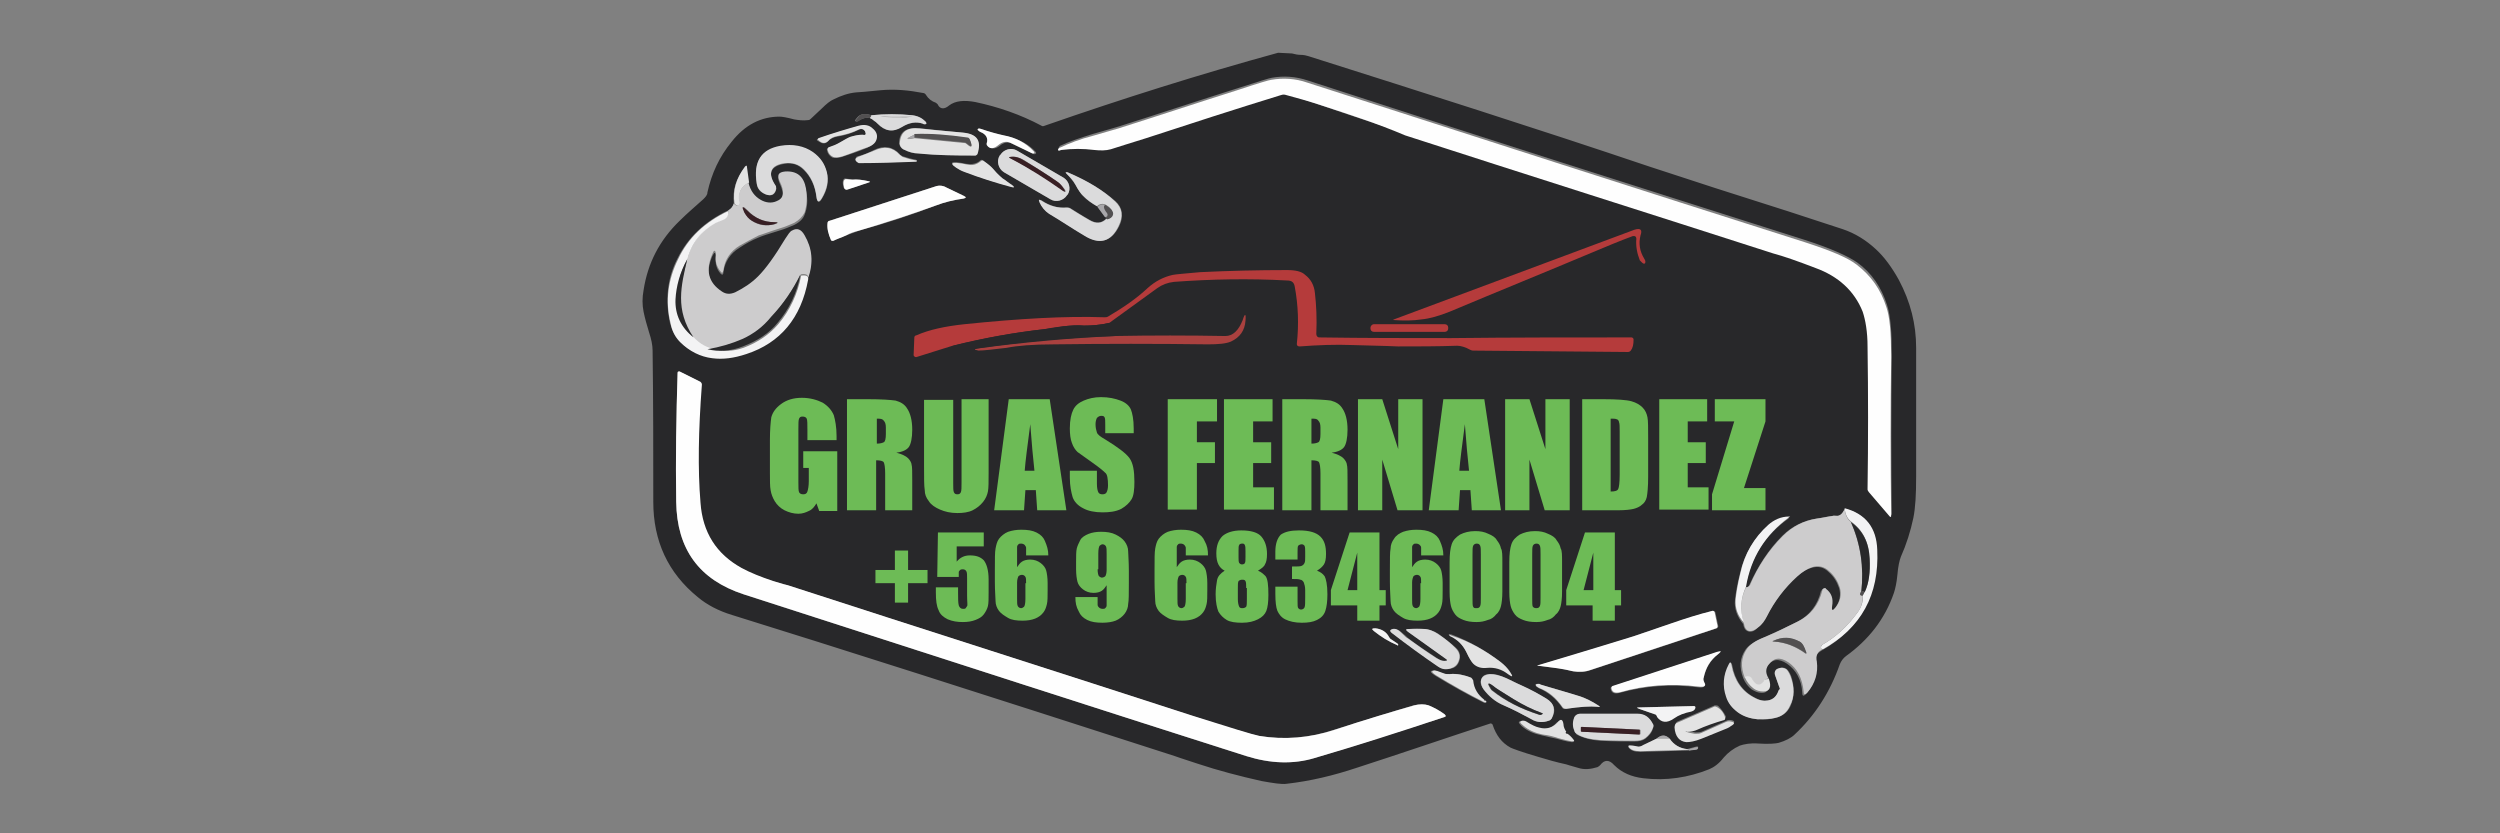 <svg xmlns="http://www.w3.org/2000/svg" xmlns:xlink="http://www.w3.org/1999/xlink" id="Capa_1" x="0px" y="0px" viewBox="0 0 360.1 120" style="enable-background:new 0 0 360.1 120;" xml:space="preserve"><rect x="0" y="0" width="360.1" height="120" fill="#808080" stroke="none"/><style type="text/css">	.st0{fill:#28282A;}	.st1{fill:#FEFEFE;}	.st2{fill:#525051;}	.st3{fill:#DBDBDC;}	.st4{fill:#CDCCCD;}	.st5{fill:#E3E3E3;}	.st6{fill:#A8A7AA;}	.st7{fill:#381F24;}	.st8{fill:#F3F3F4;}	.st9{fill:#B53B3B;}	.st10{fill:#AA413F;}	.st11{fill:#6DBB56;}</style><path class="st0" d="M184.1,7.6l2,0.1c0.4,0.1,0.8,0.2,1.2,0.2c0.5,0,0.9,0.1,1.2,0.2c16.4,5.2,32.8,10.4,49.1,15.9 c3,1,6.2,2,9.5,3.1c7.9,2.5,14.1,4.5,18.3,5.9c1.8,0.6,3.4,1.6,4.8,2.9c1.2,1.1,2.3,2.6,3.3,4.4c1.7,3.2,2.5,6.4,2.5,9.8 c0,6.2,0,12.4,0,18.6c0,2.5-0.1,4.4-0.4,5.9c-0.4,1.9-1,3.8-1.8,5.6c-0.2,0.5-0.4,1.4-0.5,2.6c-0.1,1.1-0.3,2-0.5,2.6 c-1.3,3.8-3.7,6.8-6.9,9.1c-0.4,0.3-0.7,0.7-0.9,1.2c-1.4,4-3.6,7.4-6.5,10.1c-0.5,0.5-1.3,0.9-2.3,1.2c-0.4,0.1-1.4,0.2-2.9,0.1 c-1.2-0.1-2.1,0.1-2.7,0.3c-0.9,0.4-1.7,1-2.3,1.7c-0.7,0.9-1.4,1.4-2.1,1.7c-3,1.2-6.2,1.7-9.5,1.3c-1.7-0.2-3.1-0.8-4.2-1.9 c-0.7-0.8-1.4-0.8-2,0c-0.1,0.1-0.2,0.2-0.4,0.3c-1,0.3-1.9,0.4-2.8,0.1c-1.1-0.3-1.7-0.5-1.7-0.5c-1.4-0.3-2.8-0.7-4.1-1.1 c-2.4-0.7-3.7-1.2-3.9-1.3c-1.3-0.7-2.1-1.8-2.6-3.3c0-0.1-0.2-0.2-0.3-0.2c0,0,0,0,0,0c-6.4,2.1-12.8,4.3-19.3,6.4 c-3.3,1.1-6.6,1.9-10.1,2.3c-0.7,0.1-1.9-0.1-3.6-0.4c-3.1-0.7-6.2-1.5-9.2-2.5c-2.2-0.7-3.3-1.1-3.3-1.1 c-27.9-9-49.2-15.8-63.7-20.3c-2-0.6-3.7-1.5-5-2.6c-4.3-3.5-6.4-8.1-6.4-13.7c0-7.3,0-14.5-0.1-21.8c0-0.8-0.2-1.7-0.5-2.6 c-0.3-1-0.6-2-0.8-3c-0.2-1-0.2-2,0-3.1c0.6-3.9,2.3-7.2,5.2-10c1.1-1.1,2.3-2.1,3.4-3.1c0.3-0.3,0.6-0.6,0.6-1 c0.6-2.7,1.7-5.1,3.5-7.3c1.9-2.4,4.2-3.6,6.9-3.6c0.3,0,1,0.1,2.1,0.4c0.6,0.1,1.3,0.2,2,0.1c0.2,0,0.3-0.1,0.4-0.2 c0.5-0.5,1.1-1,1.6-1.5c0.6-0.6,1.2-1.1,1.7-1.3c1-0.5,2.1-0.9,3.3-1c0.3,0,1.4-0.1,3.4-0.3c2.1-0.2,4.1,0,6.2,0.4 c0.1,0,0.3,0.1,0.4,0.3c0.3,0.5,0.8,0.9,1.4,1.1c0.1,0.1,0.3,0.2,0.3,0.3c0.3,0.6,0.9,0.7,1.6,0.1c0.9-0.7,2.2-0.8,3.8-0.5 c3.3,0.7,6.5,1.8,9.5,3.4c0.1,0.1,0.3,0.1,0.5,0C161.7,14.2,172.8,10.7,184.1,7.6z M190.4,15.2c4,1.4,8,2.7,12.1,4 c17.7,5.6,35.4,11.3,53,17c1.4,0.5,3.5,1.2,6.1,2.1c3.3,1.2,5.6,3.4,6.8,6.3c0.5,1.2,0.7,2.8,0.7,5c0.1,6.9,0.1,13.7,0,20.6 c0,0.2,0.1,0.3,0.2,0.4l3,3.5c0.1,0.1,0.2,0.1,0.2-0.1c-0.1-7.6-0.1-15.2,0-22.9c0-3.3-0.2-5.7-0.7-7.2c-0.8-2.5-2.2-4.6-4.3-6.1 c-1.3-0.9-3.7-2-7.4-3.2c-23.9-7.6-47.8-15.2-71.7-23c-1.8-0.6-3.5-0.7-5.2-0.4c-0.2,0-1.8,0.5-4.9,1.5c-5.7,1.8-11.4,3.7-17.1,5.5 c0,0-1.3,0.4-3.8,1.1c-1.6,0.5-3.2,1-4.7,1.7c-0.1,0.1-0.2,0.2-0.2,0.3c0,0.1,0.1,0.2,0.2,0.1c0.2-0.1,0.3-0.1,0.3-0.1 c1.6-0.2,3.2-0.2,4.7,0c0.9,0.1,1.7,0.1,2.4-0.1c1.2-0.3,2.9-0.9,5.1-1.6c6.4-2.1,12.8-4.2,19.4-6.2c0.3-0.1,0.5-0.1,0.8,0 C187.2,14.2,188.9,14.7,190.4,15.2z M125.3,17c0.2,0.1,0.4,0.2,0.6,0.4c0.2,0.1,0.3,0.2,0.5,0.4c1,1.1,2.2,1.3,3.5,0.5 c1-0.6,2-0.8,3-0.5c0.1,0,0.2,0.1,0.3,0.1c0.3,0,0.3-0.1,0.1-0.4c-0.5-0.5-1.1-0.8-1.9-0.9c-2-0.2-3.9-0.2-5.9,0 c-0.9-0.3-1.6-0.2-2,0.3c-0.4,0.4-0.4,0.6-0.1,0.6c0.1,0,0.3-0.1,0.4-0.2C124.3,17,124.8,16.9,125.3,17z M124.6,18.9 c0.2,0.5,0.1,0.6-0.5,0.6c-0.4-0.1-1,0-1.7,0.3c-0.3,0.1-0.8,0.4-1.5,0.8c-0.5,0.3-1,0.5-1.6,0.7c-0.1,0-0.2,0.2-0.2,0.3 c0.1,0.5,0.4,0.9,0.8,1.1c0.3,0.1,0.8,0.1,1.4-0.1c1.2-0.4,2.4-0.8,3.6-1.3c0.7-0.3,1.1-0.7,1.3-1.3c0.1-0.5-0.1-1-0.6-1.4 c-0.6-0.5-1.2-0.6-2-0.4c-1.8,0.5-3.8,1.1-5.8,1.8c-0.2,0.1-0.2,0.2,0,0.3c0.6,0.4,1,0.5,1.4,0.1c0.4-0.4,0.8-0.6,1.3-0.7 c1.2-0.2,2.2-0.5,3.2-1C124.1,18.5,124.4,18.6,124.6,18.9z M130.1,21.5c0.7,0.4,1.5,0.6,2.1,0.6c2.7,0.2,5.5,0.3,8.2,0.3 c0.2,0,0.3-0.1,0.3-0.2c0.7-1.9,0-2.9-2.1-3.1c-3.4-0.3-5.5-0.6-6.2-0.6c-1.9-0.2-2.9,0.5-2.9,2.2C129.6,21,129.8,21.4,130.1,21.5z  M141.2,19c0.8,0.3,1.2,0.9,1.1,1.8c0,0.2,0,0.3,0.2,0.4c0.5,0.3,1,0.2,1.5-0.2c0.6-0.5,1.2-0.6,1.8-0.3l3.1,1.5c0.1,0,0.1,0,0.2,0 l0.1-0.1c0.1,0,0-0.1,0-0.2c0,0,0,0,0,0c-1.1-1.2-2.5-1.9-4.3-2.3c-0.9-0.2-2.1-0.5-3.5-1c-0.1,0-0.3,0-0.3,0.1c0,0,0,0,0,0.1 C140.9,18.8,141,18.9,141.2,19z M110.3,28c0.8,0.3,1.3,0.1,1.5-0.7c0-0.1,0-0.3-0.1-0.5c-1.2-1.8-0.7-2.9,1.3-3.2 c1.1-0.2,2,0.1,2.8,0.9c1,1,1.6,2.3,1.8,3.9c0.1,0.8,0.4,0.9,0.8,0.2c0.8-1.3,1-2.5,0.7-3.7c-0.3-1.1-0.9-2.1-2-2.9 c-1.3-0.9-2.9-1.2-4.7-0.9c-2.8,0.5-3.9,2.3-3.4,5.4C109.1,27.2,109.5,27.7,110.3,28z M123.7,23.4c2.8,0,5.5,0,8.2-0.2 c0,0,0.1,0,0.1,0c0.1-0.1,0.1-0.1-0.1-0.2c-0.6-0.1-1.3-0.3-1.9-0.5c-0.1-0.1-0.3-0.1-0.4-0.3c-1-1.1-2.3-1.3-3.7-0.6 c-0.8,0.4-1.5,0.7-2.3,0.9c-0.1,0-0.3,0.1-0.3,0.2c-0.1,0.2-0.1,0.3,0,0.4C123.4,23.3,123.5,23.4,123.7,23.4z M153.8,28 c0.5-0.8,0.2-1.9-0.6-2.4l-6.7-3.9c-0.8-0.5-1.9-0.2-2.4,0.6c0,0,0,0,0,0l-0.1,0.1c-0.5,0.8-0.2,1.9,0.6,2.4l6.7,3.9 c0.8,0.5,1.9,0.2,2.4-0.6c0,0,0,0,0,0L153.8,28z M145.7,26.6c-0.5-0.3-0.9-0.6-1.4-1c-0.3-0.2-0.7-0.6-1.2-1.2 c-0.5-0.5-1-0.9-1.5-1.3c-0.1-0.1-0.3-0.1-0.4,0c-0.5,0.5-1.2,0.6-2,0.5c-2.4-0.5-2.7-0.2-1,0.8c0.2,0.1,0.4,0.2,0.7,0.3 c2.1,0.8,4.3,1.5,6.5,2.1C146.2,27,146.2,26.9,145.7,26.6z M105.7,29.3c-0.2,0.5-0.4,0.8-0.8,1c-3.4,1.6-5.8,3.9-7.3,6.9 c-1.5,2.9-1.8,6-1.1,9.3c0.3,1.1,0.7,2,1.4,2.7c1.3,1.3,2.9,2,4.6,2.3c1.4,0.2,3,0,4.9-0.6c4.9-1.6,7.9-5.2,8.9-10.7 c0.8-2.3,0.7-4.3-0.4-6c-0.6-0.9-1.2-1.1-1.8-0.7c-0.3,0.2-0.6,0.6-1,1.2c-1.5,2.5-2.8,4.3-3.9,5.4c-1,0.9-2,1.7-3.3,2.3 c-0.6,0.3-1.3,0.3-1.9-0.1c-2-1.3-2.4-3.1-1.4-5.4c0.3-0.6,0.4-0.6,0.5-0.2c0,0.1,0,0.2,0,0.4c-0.1,0.8,0.1,1.6,0.6,2.2 c0.3,0.4,0.5,0.3,0.5-0.1c0.2-1.5,1-2.7,2.3-3.5c0.9-0.6,1.8-1.1,2.8-1.5c0.4-0.2,1.4-0.5,3-1c0.7-0.2,1.4-0.5,2.1-0.8 c0.8-0.4,1.3-0.9,1.5-1.5c0.4-1,0.5-2.1,0.2-3.4c-0.3-1.8-1.3-2.6-3-2.5c-1,0.1-1.2,0.5-0.8,1.4c0.7,1.5,0.6,2.5-0.5,2.9 c-0.7,0.3-1.5,0.2-2.2-0.2c-0.9-0.5-1.5-1.3-1.8-2.5l-0.3-2.2c0-0.3-0.1-0.3-0.3-0.1C106,25.7,105.5,27.4,105.7,29.3z M158,29.7 l1.1,1.5l0.3,0.2c-0.7,0.8-1.5,0.8-2.4,0.3c-1.4-0.8-2.3-1.4-2.8-1.7c-0.1-0.1-0.3-0.1-0.5-0.1c-1.2,0.1-2.4-0.2-3.6-1 c-0.3-0.2-0.4-0.1-0.3,0.2c0.3,0.7,0.7,1.3,1.4,1.7c1.7,1,3.3,2.1,5,3.1c2.2,1.4,3.9,0.9,5-1.3c0.7-1.4,0.5-2.7-0.5-3.6 c-1.7-1.5-4-2.9-6.9-4.2c-0.1,0-0.1,0-0.2,0c0,0,0,0.1,0,0.2c0,0,0,0,0,0c0.5,0.5,0.9,1,1.3,1.6c0.5,0.8,0.8,1.4,1.1,1.6 C156.6,28.9,157.3,29.3,158,29.7z M125.1,26.1c-0.9-0.2-1.7-0.3-2.4-0.3c-0.6,0-0.9-0.1-1-0.1c-0.3,0.1-0.4,0.5-0.2,1.3 c0.1,0.2,0.3,0.3,0.5,0.3c0,0,0,0,0,0l3-1C125.4,26.2,125.4,26.1,125.1,26.1z M138.8,28.2l-2.5-1.2c-0.5-0.3-1-0.3-1.4-0.2l-15.4,5 c-0.2,0-0.3,0.2-0.3,0.3c-0.1,0.7,0.1,1.5,0.5,2.5c0,0.1,0.2,0.1,0.3,0.1c0,0,0,0,0,0c0.6-0.3,1.2-0.6,1.9-0.8 c0.5-0.2,1.2-0.4,1.9-0.7c3.7-1,7.4-2.2,11-3.6c1.3-0.5,2.6-0.8,4-1C139.2,28.5,139.2,28.4,138.8,28.2z M208.1,102.9 c-0.8-0.6-1.6-1-2.4-1.3c-0.6-0.2-1.3-0.2-2.1,0c-3.1,0.9-6.8,2.1-11.4,3.5c-3.6,1.2-7.3,1.5-10.9,0.9c-1-0.2-4.2-1.1-9.6-2.9 c-19.4-6.3-38.9-12.5-58.3-18.8c0,0-0.7-0.2-2.1-0.6c-1.7-0.5-3.3-1.1-4.6-1.9c-3.6-2-5.6-5.1-5.9-9.4c-0.4-4.8-0.3-10.4,0.2-17 c0-0.2-0.1-0.3-0.2-0.4l-3-1.5c-0.1,0-0.2,0-0.2,0.1c0,0,0,0,0,0.1c-0.2,6.2-0.2,12.4-0.2,18.6c0.1,6.8,3.3,11.2,9.7,13.3 c30.1,9.7,54.2,17.5,72.4,23.3c3.5,1.1,6.7,1.2,9.8,0.3c6.2-1.9,12.4-3.9,18.7-5.9C208.3,103.3,208.3,103.1,208.1,102.9z  M265.7,73.3c-0.3,0.8-0.7,1.1-1.2,1c-0.2,0-0.4-0.1-0.5,0c-0.8,0.1-1.6,0.3-2.4,0.4c-1.9,0.3-3.6,1.2-4.9,2.5c-2,2-3.5,4.4-4.7,7 c-0.1,0.3-0.3,0.4-0.6,0.4c0.7-4.2,2.8-7.5,6.2-9.9c0.1-0.1,0.1-0.1,0-0.1c-1.2,0.1-2.2,0.5-3,1.2c-2,1.8-3.4,4.1-4,6.9 c-0.4,1.6-0.6,2.8-0.7,3.8c-0.1,1.2,0.3,2.3,1.2,3.4c0.1,0.7,0.4,1,0.9,1.1c0.4,0,0.7-0.1,1.1-0.5c0.5-0.5,0.9-1,1.3-1.6 c1.1-2.2,2.6-4.1,4.4-5.8c0.7-0.7,1.4-1.1,2.1-1.3c1-0.3,1.8-0.1,2.5,0.6c0.7,0.6,1.2,1.4,1.5,2.3c0.3,1,0.1,2-0.6,2.9 c-0.4,0.5-0.6,0.5-0.5-0.2c0.2-1.1-0.1-1.9-0.9-2.5c-0.2-0.1-0.4-0.1-0.5,0.1c0,0,0,0.1-0.1,0.1c-0.5,2.1-1.7,3.6-3.5,4.5 c-1.6,0.8-3.3,1.6-4.9,2.3c-1.2,0.5-2.1,1.1-2.5,1.7c-0.8,1.2-0.9,2.5-0.3,4.1c0.3,0.7,0.7,1.2,1.2,1.6c0.5,0.3,0.9,0.5,1.5,0.5 c0.9,0,1.2-0.7,0.8-1.8c-0.4-0.7-0.5-1.4-0.1-2c0.8-1.1,1.7-1.2,2.9-0.4c1.3,0.9,2.1,2.3,2.2,4.2c0,0.5,0.2,0.5,0.5,0.2 c1.2-1.3,1.6-2.8,1.4-4.5c-0.1-0.9,0.2-1.4,0.9-1.8c5.5-3.1,8.1-7.9,7.8-14.3C270.3,76,268.7,74,265.7,73.3z M221.6,95.9 c1.4,0.2,2.6,0.3,3.7,0.5c0,0,0.5,0.1,1.4,0.3c0.8,0.2,1.6,0.1,2.5-0.2c6.1-2,12.1-4,18.1-6c0.1,0,0.2-0.2,0.2-0.3l-0.4-1.9 c0-0.2-0.2-0.3-0.4-0.3c0,0,0,0,0,0c-2,0.5-4,1.2-5.9,1.8c-3.5,1.2-5.4,1.8-5.9,2c-4.4,1.4-8.8,2.7-13.2,4 C221.4,95.8,221.4,95.9,221.6,95.9z M200.1,91.8c-0.4-0.8-1.1-1.2-2-1.3c-0.5,0-0.5,0.1-0.2,0.4c1,0.8,2.1,1.5,3.3,2 c0.1,0.1,0.2,0.1,0.2,0c0-0.1-0.1-0.1-0.1-0.2l-0.9-0.6C200.3,92.1,200.2,91.9,200.1,91.8z M202.8,91l5.4,3.8 c0.4,0.3,0.4,0.4-0.1,0.4c-0.4,0-0.7-0.1-1.1-0.4c-1.4-0.9-2.9-1.9-4.2-2.9c-0.1-0.1-0.4-0.4-0.9-0.8c-0.4-0.4-0.8-0.5-1.2-0.5 c-0.5,0.1-0.5,0.3-0.1,0.6c2.2,1.7,4.5,3.3,6.6,4.8c0.5,0.4,1.1,0.4,1.8,0.3c0.6-0.1,1-0.5,1.2-1.1c0.2-0.7,0.1-1.4-0.5-1.9 c-0.6-0.6-1.5-1.2-2.5-2c-0.6-0.4-1.3-0.6-2-0.7c-0.7-0.1-1.5-0.1-2.2,0C202.5,90.6,202.4,90.7,202.8,91z M216.2,95.4 c-2.2-1.7-4.5-3-7.1-4c-0.4-0.1-0.5-0.1-0.4,0c0,0.1,0.1,0.1,0.2,0.1c1,0.5,1.7,1.3,2.2,2.2c0.5,1,0.8,1.5,1,1.7 c0.6,0.5,1.3,0.7,2,0.6c1.1-0.1,2.1,0.2,3,0.9c0.7,0.5,0.8,0.5,0.3-0.3C217.2,96.3,216.7,95.8,216.2,95.4z M245.4,97.6 c0.3-1.4,1-2.5,2-3.3c0.5-0.4,0.5-0.5-0.2-0.3l-15,4.9c-0.2,0-0.2,0.2-0.2,0.3c0.1,0.6,0.5,0.8,1.3,0.6c3.6-1,7.4-1.3,11.3-0.8 c0.8,0.1,1.1-0.1,0.8-0.6C245.3,98.1,245.3,97.8,245.4,97.6z M256.3,99.4c-0.3,0.9-0.9,1.3-1.6,1.5c-0.6,0.1-1.2,0-1.9-0.4 c-1.8-0.9-2.9-2.5-3.3-4.7c-0.1-0.4-0.2-0.4-0.4-0.1c-0.8,1.6-1,3.1-0.4,4.6c0.3,1,0.9,1.7,1.7,2.3c0.8,0.6,1.8,0.9,2.8,1 c1,0.1,1.8,0,2.6-0.2c1-0.3,1.7-0.8,2.1-1.7c0.6-1.3,0.6-2.8,0.1-4.3c-0.2-0.5-0.4-0.8-0.6-1c-0.4-0.3-0.8-0.3-1.2-0.1 c-0.4,0.2-0.6,0.6-0.5,1c0,0,0,0,0,0l0.6,1.7C256.4,99.1,256.4,99.3,256.3,99.4z M213.6,100.8c-0.9-0.7-1.5-1.6-1.6-2.8 c0-0.2-0.1-0.3-0.3-0.4c-1-0.5-2.1-0.6-3.1-0.5c-0.3,0-0.5,0-0.8-0.1c-0.8-0.3-1.3-0.5-1.5-0.4c-0.4,0.1-0.2,0.3,0.4,0.7 c2.3,1.4,4.6,2.7,7,3.9c0.1,0,0.2,0,0.2,0c0,0,0,0,0,0c0-0.1,0-0.2-0.2-0.2C213.8,100.9,213.7,100.9,213.6,100.8z M217,97.7 c-0.9-0.4-1.7-0.7-2.4-0.6c-0.8,0-1.2,0.3-1.3,1c-0.1,0.4,0.1,0.8,0.4,1.2c0.7,1,1.7,1.8,2.9,2.3c1.4,0.6,2.7,1.3,4,2 c0.8,0.5,1.7,0.5,2.5,0.2c0.1-0.1,0.3-0.2,0.4-0.3c0.7-1.2,0.4-2.1-0.8-2.9c-1-0.6-2.2-1.2-3.6-1.9C219.1,98.7,218.4,98.4,217,97.7z  M230.2,101.6c-1-0.6-1.8-1.1-2.7-1.3c-1.9-0.6-3.8-1.2-5.7-1.7c-0.1,0-0.2-0.1-0.3-0.1c-0.4,0-0.4,0.1-0.2,0.4 c0.1,0.1,0.2,0.1,0.3,0.2c1.4,0.6,2.5,1.5,3.4,2.8c0.1,0.2,0.3,0.3,0.5,0.2c2-0.3,3.5-0.4,4.5-0.3 C230.5,101.9,230.6,101.8,230.2,101.6z M238.7,103.2c0.6,0.8,1.4,0.9,2.4,0.2c0.7-0.5,1.5-0.8,2.5-1c0.3-0.1,0.5-0.2,0.6-0.5 c0-0.1,0-0.2-0.1-0.2c0,0,0,0-0.1,0l-7.9,0.2c-0.4,0-0.4,0.1,0,0.2l2.3,0.8C238.5,102.9,238.6,103,238.7,103.2z M243,105.2 c0.6,0,1.1-0.1,1.5-0.3c1.2-0.5,2.5-1,3.9-1.4c0.1,0,0.2-0.2,0.2-0.3c0,0,0,0,0,0c-0.3-0.6-0.7-1.1-1.1-1.5 c-0.1-0.1-0.3-0.1-0.5-0.1l-5.3,2.3c-0.3,0.1-0.4,0.4-0.4,0.7c0.1,1.3,0.6,2,1.7,2.1c0.5,0,1.2-0.1,2.2-0.5c1.2-0.5,2.5-1,3.7-1.5 c0.2-0.1,0.4-0.2,0.5-0.3c0.6-0.4,0.5-0.6-0.2-0.7c-0.1,0-0.3,0-0.5,0.1l-3.6,1.6c-0.3,0.1-0.6,0.1-0.9,0.1c-0.6-0.1-1-0.2-1.2-0.3 C242.7,105.3,242.8,105.2,243,105.2z M226.7,103.5c-0.2,0.6-0.1,1.2,0.1,1.9c0.1,0.1,0.2,0.3,0.3,0.4c0.9,0.5,2.1,0.8,3.4,0.9 c2.1,0.1,3.8,0.1,4.9,0.1c0.7,0,1.2-0.1,1.6-0.4c0.5-0.4,0.9-0.8,1.1-1.5c0.1-0.2,0-0.3,0-0.5c-0.5-1-1.2-1.5-2.2-1.5 c-2.6,0-5.4,0-8.3,0C227.1,102.8,226.8,103.1,226.7,103.5z M225.4,105.5c-0.2-0.3-0.3-0.7-0.4-1.1c-0.1-0.7-0.3-0.7-0.8-0.3 c-0.7,0.8-1.6,1.1-2.7,0.8c-0.5-0.1-1.1-0.4-1.9-0.9c-0.1-0.1-0.3-0.1-0.5-0.1c-0.5,0-0.4,0.2,0.1,0.7c0.8,0.7,1.8,1.1,2.8,1.3 c0.9,0.2,1.6,0.4,2.2,0.5c0.7,0.2,1.4,0.4,2.2,0.5c0.2,0,0.2,0,0.1-0.2c-0.2-0.5-0.5-0.8-0.9-0.9 C225.6,105.7,225.4,105.6,225.4,105.5z M238.6,106.4l-1.9,1c-0.3,0.2-0.6,0.2-0.9,0.2c-1-0.2-1.4-0.1-1.2,0.1 c0.3,0.4,0.8,0.6,1.7,0.6l7-0.2l1-0.2c0.2,0,0.3-0.2,0.3-0.3c0-0.1-0.2-0.1-0.5,0c-0.4,0.1-0.7,0.2-1.1,0.3c-1-0.1-1.9-0.6-2.5-1.5 C239.9,105.8,239.3,105.8,238.6,106.4z"></path><path class="st1" d="M190.4,15.2c-1.5-0.5-3.2-1-5.1-1.5c-0.3-0.1-0.5-0.1-0.8,0c-6.5,2-13,4.1-19.4,6.2c-2.2,0.7-3.9,1.2-5.1,1.6 c-0.7,0.2-1.5,0.2-2.4,0.1c-1.6-0.2-3.1-0.2-4.7,0c0,0-0.1,0-0.3,0.1c-0.1,0-0.2,0-0.2-0.1c0-0.1,0-0.2,0.2-0.3 c1.5-0.7,3.1-1.3,4.7-1.7c2.5-0.7,3.7-1.1,3.8-1.1c5.7-1.8,11.4-3.7,17.1-5.5c3-1,4.7-1.5,4.9-1.5c1.7-0.3,3.5-0.2,5.2,0.4 c23.9,7.7,47.8,15.4,71.7,23c3.7,1.2,6.1,2.2,7.4,3.2c2.1,1.6,3.5,3.6,4.3,6.1c0.5,1.4,0.7,3.8,0.7,7.2c-0.1,7.6-0.1,15.3,0,22.9 c0,0.2-0.1,0.2-0.2,0.1l-3-3.5c-0.1-0.1-0.2-0.3-0.2-0.4c0.1-6.9,0.1-13.7,0-20.6c0-2.1-0.3-3.8-0.7-5c-1.2-3-3.5-5.1-6.8-6.3 c-2.6-1-4.6-1.7-6.1-2.1c-17.7-5.7-35.4-11.3-53-17C198.4,17.8,194.4,16.5,190.4,15.2z"></path><path class="st2" d="M125.5,16.6c0,0.1-0.1,0.3-0.2,0.4c-0.5-0.1-1,0-1.4,0.3c-0.2,0.1-0.3,0.2-0.4,0.2c-0.3,0-0.3-0.2,0.1-0.6 C123.9,16.4,124.6,16.3,125.5,16.6z"></path><path class="st3" d="M125.3,17c0.1-0.1,0.2-0.2,0.2-0.4c2-0.2,3.9-0.2,5.9,0c0.8,0.1,1.4,0.4,1.9,0.9c0.2,0.2,0.2,0.4-0.1,0.4 c-0.1,0-0.2,0-0.3-0.1c-0.9-0.3-1.9-0.2-3,0.5c-1.3,0.8-2.4,0.6-3.5-0.5c-0.2-0.2-0.3-0.3-0.5-0.4C125.7,17.2,125.5,17.1,125.3,17z  M126.8,16.8c1.1,0.1,2.3,0.1,3.7,0.1c1.3-0.1,1.3-0.1,0-0.1C129.2,16.7,127.9,16.7,126.8,16.8C126.6,16.7,126.6,16.7,126.8,16.8z"></path><path class="st4" d="M126.8,16.7c1.2,0,2.4,0,3.7,0c1.3,0,1.3,0.1,0,0.1C129.1,16.9,127.9,16.9,126.8,16.7 C126.6,16.7,126.6,16.7,126.8,16.7z"></path><path class="st5" d="M124.6,18.9c-0.2-0.3-0.5-0.4-0.8-0.3c-1,0.5-2,0.8-3.2,1c-0.5,0.1-1,0.3-1.3,0.7c-0.4,0.4-0.9,0.4-1.4-0.1 c-0.2-0.1-0.1-0.2,0-0.3c2-0.7,4-1.3,5.8-1.8c0.8-0.2,1.5-0.1,2,0.4c0.5,0.4,0.7,0.9,0.6,1.4c-0.1,0.6-0.5,1-1.3,1.3 c-1.2,0.4-2.4,0.9-3.6,1.3c-0.6,0.2-1.1,0.2-1.4,0.1c-0.4-0.2-0.7-0.5-0.8-1.1c0-0.1,0.1-0.3,0.2-0.3c0.6-0.2,1.1-0.4,1.6-0.7 c0.7-0.4,1.2-0.7,1.5-0.8c0.7-0.2,1.3-0.3,1.7-0.3C124.7,19.5,124.8,19.4,124.6,18.9z"></path><path class="st5" d="M130.1,21.5c-0.3-0.2-0.5-0.5-0.5-0.8c0.1-1.7,1-2.4,2.9-2.2c0.7,0.1,2.8,0.3,6.2,0.6c2.1,0.2,2.7,1.2,2.1,3.1 c-0.1,0.1-0.2,0.2-0.3,0.2c-2.7,0-5.5,0-8.2-0.3C131.6,22.1,130.9,21.9,130.1,21.5z M131.7,19.4c-1.3,0.6-1.3,0.8,0,0.5l7.2,0.7 c0.2,0,0.3,0.1,0.4,0.2c0.7,0.6,0.8,0.4,0.4-0.6c-0.1-0.2-0.2-0.3-0.4-0.3C136.5,19.5,134,19.3,131.7,19.4z"></path><path class="st1" d="M141.2,19c-0.2-0.1-0.3-0.2-0.4-0.3c0-0.1,0.1-0.2,0.2-0.2c0,0,0.1,0,0.1,0c1.4,0.5,2.6,0.8,3.5,1 c1.7,0.3,3.2,1.1,4.3,2.3c0.1,0.1,0.1,0.2,0.1,0.2c0,0,0,0,0,0l-0.1,0.1c0,0-0.1,0-0.2,0l-3.1-1.5c-0.6-0.3-1.2-0.2-1.8,0.3 c-0.6,0.5-1.1,0.6-1.5,0.2c-0.1-0.1-0.2-0.2-0.2-0.4C142.4,19.9,142,19.3,141.2,19z"></path><path class="st2" d="M131.7,19.8v-0.5c2.3-0.1,4.8,0.1,7.6,0.5c0.2,0,0.3,0.1,0.4,0.3c0.4,1,0.3,1.2-0.4,0.6 c-0.1-0.1-0.3-0.2-0.4-0.2L131.7,19.8z"></path><path class="st6" d="M131.7,19.4v0.5C130.4,20.1,130.4,20,131.7,19.4z"></path><path class="st3" d="M110.3,28c-0.7-0.3-1.2-0.8-1.3-1.6c-0.5-3.1,0.6-4.9,3.4-5.4c1.8-0.3,3.4,0,4.7,0.9c1.1,0.8,1.7,1.7,2,2.9 c0.3,1.2,0,2.5-0.7,3.7c-0.4,0.7-0.7,0.7-0.8-0.2c-0.2-1.6-0.8-2.9-1.8-3.9c-0.8-0.8-1.7-1-2.8-0.9c-2,0.3-2.5,1.4-1.3,3.2 c0.1,0.1,0.1,0.3,0.1,0.5C111.6,28,111.1,28.3,110.3,28z"></path><path class="st5" d="M123.3,23.2c-0.1-0.1-0.1-0.3,0-0.4c0.1-0.1,0.2-0.1,0.3-0.2c0.8-0.3,1.6-0.6,2.3-0.9c1.5-0.7,2.7-0.5,3.7,0.6 c0.1,0.1,0.3,0.2,0.4,0.3c0.6,0.2,1.2,0.4,1.9,0.5c0.2,0,0.2,0.1,0.1,0.2c0,0-0.1,0-0.1,0c-2.7,0.1-5.5,0.2-8.2,0.2 C123.5,23.4,123.4,23.3,123.3,23.2z"></path><path class="st3" d="M153.7,28.1c-0.5,0.8-1.6,1.1-2.4,0.6c0,0,0,0,0,0l-6.7-3.9c-0.8-0.5-1.1-1.6-0.6-2.4l0.1-0.1 c0.5-0.8,1.6-1.1,2.4-0.6c0,0,0,0,0,0l6.7,3.9c0.8,0.5,1.1,1.6,0.6,2.4L153.7,28.1z M152.2,26.1c-1.6-1.1-3.2-2.1-4.8-3.1 c-0.5-0.3-1.1-0.5-1.8-0.4c-0.3,0-0.3,0.1,0,0.2c2.7,1.4,5.2,2.9,7.6,4.7c0.3,0.2,0.4,0.2,0.2-0.2C153,26.8,152.6,26.4,152.2,26.1z"></path><path class="st7" d="M152.2,26.1c0.5,0.3,0.8,0.7,1.1,1.2c0.2,0.3,0.1,0.4-0.2,0.2c-2.4-1.7-4.9-3.3-7.6-4.7c-0.2-0.1-0.2-0.2,0-0.2 c0.7-0.1,1.3,0.1,1.8,0.4C149,24,150.6,25,152.2,26.1z"></path><path class="st5" d="M145.7,26.6c0.5,0.4,0.5,0.5-0.2,0.3c-2.2-0.6-4.4-1.3-6.5-2.1c-0.3-0.1-0.5-0.2-0.7-0.3c-1.8-1-1.4-1.3,1-0.8 c0.8,0.2,1.4,0,2-0.5c0.1-0.1,0.3-0.1,0.4,0c0.6,0.4,1.1,0.8,1.5,1.3c0.5,0.6,0.9,0.9,1.2,1.2C144.8,25.9,145.2,26.3,145.7,26.6z"></path><path class="st5" d="M107.9,26.3c-1.2,0.6-1.6,1.5-1.3,2.8c0,0.2,0,0.3-0.1,0.4c-0.2,0.2-0.5,0.1-0.7-0.2c-0.3-1.9,0.3-3.7,1.5-5.3 c0.2-0.2,0.3-0.2,0.3,0.1L107.9,26.3z"></path><path class="st4" d="M116.4,40.1c0.1-0.5-0.3-0.7-1-0.6c-1.2,2.2-2.6,4.3-4.2,6.2c-1.2,1.4-2.6,2.5-4.1,3.2 c-1.6,0.7-3.3,1.2-5.1,1.5c-1.1-0.1-3.2-2.8-3.5-3.9c-1.5-3.7-0.4-5.3,0.5-9.2c0.6-2.3,2-4.1,4.1-5.3c0,0,0.4-0.1,1-0.4 c0.6-0.2,0.9-0.7,0.8-1.3c0.4-0.2,0.7-0.6,0.8-1c0.2,0.3,0.4,0.4,0.7,0.2c0.1-0.1,0.2-0.3,0.1-0.4c-0.3-1.2,0.2-2.2,1.3-2.8 c0.3,1.2,0.9,2,1.8,2.5c0.7,0.4,1.5,0.5,2.2,0.2c1.1-0.4,1.3-1.3,0.5-2.9c-0.4-0.9-0.2-1.3,0.8-1.4c1.7-0.1,2.7,0.7,3,2.5 c0.2,1.3,0.1,2.4-0.2,3.4c-0.3,0.6-0.8,1.1-1.5,1.5c-0.7,0.3-1.4,0.6-2.1,0.8c-1.6,0.5-2.6,0.9-3,1c-1,0.5-1.9,1-2.8,1.5 c-1.3,0.8-2.1,2-2.3,3.5c-0.1,0.5-0.2,0.5-0.5,0.1c-0.5-0.7-0.7-1.4-0.6-2.2c0-0.1,0-0.3,0-0.4c-0.1-0.4-0.3-0.4-0.5,0.2 c-1,2.3-0.6,4.1,1.4,5.4c0.6,0.4,1.2,0.4,1.9,0.1c1.2-0.6,2.3-1.3,3.3-2.3c1.1-1.1,2.4-2.9,3.9-5.4c0.4-0.6,0.7-1.1,1-1.2 c0.7-0.4,1.3-0.2,1.8,0.7C117,35.8,117.2,37.8,116.4,40.1z M108.3,31.8c1,0.7,2.1,0.8,3.3,0.5c0.6-0.2,0.6-0.3,0-0.3 c-1.5,0-2.8-0.5-3.9-1.7c-0.7-0.7-0.8-0.6-0.4,0.3C107.5,31.1,107.8,31.5,108.3,31.8z"></path><path class="st3" d="M159.4,31.5c0.5,0,0.7-0.2,0.8-0.6c0.1-0.2,0-0.5-0.2-0.8c-0.2-0.3-0.5-0.5-0.9-0.7c-0.4-0.1-0.8,0-1.1,0.3 c-0.7-0.4-1.4-0.9-2-1.5c-0.3-0.3-0.7-0.8-1.1-1.6c-0.3-0.6-0.8-1.1-1.3-1.6c-0.1-0.1-0.1-0.1-0.1-0.2c0,0,0,0,0,0c0,0,0.1,0,0.2,0 c2.9,1.2,5.2,2.6,6.9,4.2c1.1,1,1.2,2.2,0.5,3.6c-1.1,2.3-2.8,2.7-5,1.3c-1.7-1-3.3-2.1-5-3.1c-0.6-0.4-1.1-1-1.4-1.7 c-0.1-0.4-0.1-0.4,0.3-0.2c1.2,0.8,2.4,1.1,3.6,1c0.2,0,0.3,0,0.5,0.1c0.5,0.3,1.4,0.9,2.8,1.7C157.9,32.3,158.7,32.2,159.4,31.5z"></path><path class="st1" d="M125.1,26.1c0.3,0.1,0.3,0.1,0,0.2l-3,1c-0.2,0.1-0.4,0-0.5-0.2c0,0,0,0,0,0c-0.2-0.8-0.1-1.2,0.2-1.3 c0,0,0.3,0,1,0.1C123.4,25.8,124.2,25.9,125.1,26.1z"></path><path class="st1" d="M138.8,28.2c0.4,0.2,0.4,0.3,0,0.4c-1.4,0.2-2.7,0.5-4,1c-3.6,1.3-7.3,2.5-11,3.6c-0.8,0.2-1.4,0.4-1.9,0.7 c-0.6,0.3-1.3,0.5-1.9,0.8c-0.1,0-0.2,0-0.3-0.1c0,0,0,0,0,0c-0.4-0.9-0.6-1.7-0.5-2.5c0-0.1,0.1-0.3,0.3-0.3l15.4-5 c0.4-0.1,0.9-0.1,1.4,0.2L138.8,28.2z"></path><path class="st6" d="M159.2,29.5c-0.2,0.3-0.2,0.6,0.1,0.9c0.4,0.4,0.3,0.7-0.1,0.9l-1.1-1.5C158.4,29.5,158.7,29.4,159.2,29.5z"></path><path class="st2" d="M159.2,29.5c0.3,0.2,0.6,0.4,0.9,0.7c0.2,0.3,0.3,0.5,0.2,0.8c-0.1,0.3-0.4,0.5-0.8,0.6l-0.3-0.2 c0.4-0.2,0.5-0.5,0.1-0.9C159,30,158.9,29.7,159.2,29.5z"></path><path class="st7" d="M108.3,31.8c-0.5-0.3-0.8-0.7-1.1-1.2c-0.4-0.9-0.3-1,0.4-0.3c1.1,1.1,2.4,1.7,3.9,1.7c0.6,0,0.6,0.1,0,0.3 C110.4,32.6,109.3,32.4,108.3,31.8z"></path><path class="st8" d="M104.9,30.4c0.1,0.6-0.2,1.1-0.8,1.3c-0.7,0.3-1,0.4-1,0.4c-2.1,1.2-3.5,2.9-4.1,5.3c-1.1,2-1.3,3.2-1.4,5.1 c-0.1,2.2,0.4,3.4,1.7,5.3c1.1,1.6,2.4,2.2,3.3,2.4c1.6,0.4,2.7,0.5,4.5-0.1c2.1-0.8,3.7-1.9,5-3.4c1.7-2,2.8-4.4,3.3-7 c0.8-0.1,1.1,0.1,1,0.6c-1,5.5-4,9.1-8.9,10.7c-1.8,0.6-3.4,0.8-4.9,0.6c-1.7-0.2-3.3-1-4.6-2.3c-0.7-0.7-1.2-1.6-1.4-2.7 c-0.8-3.2-0.4-6.3,1.1-9.3C99.1,34.3,101.5,32,104.9,30.4z"></path><path class="st9" d="M235.7,34.4c0-0.2-0.1-0.4-0.3-0.4c-0.1,0-0.1,0-0.2,0c-1.9,0.7-3.8,1.5-5.7,2.3c-6.9,2.9-13.8,5.7-20.7,8.6 c-1.5,0.6-2.9,1-4,1.1c-1.3,0.2-2.6,0.2-4,0.1c-0.2,0-0.2,0,0-0.1l34.6-12.9c0.9-0.3,1.2,0,0.9,0.8c-0.3,1.2-0.1,2.3,0.5,3.3 c0.1,0.2,0.2,0.3,0.2,0.5c0,0.3-0.2,0.4-0.5,0.1c-0.1-0.1-0.2-0.2-0.3-0.3C235.8,36.5,235.6,35.4,235.7,34.4z"></path><path class="st0" d="M99,37.3c-0.9,3.9-1.8,7.3,0.9,11.3c-1.8-1.4-2.7-3.3-2.6-5.5C97.4,41.3,97.9,39.3,99,37.3z"></path><path class="st9" d="M159.8,46.5c-1.2,0.3-2.5,0.4-3.7,0.4c-1-0.1-2,0-3,0.1c-1.7,0.2-2.6,0.4-2.6,0.4c-4.5,0.5-8.9,1.3-13.3,2.4 l-5.1,1.6c-0.2,0.1-0.4,0-0.5-0.2c0,0,0-0.1,0-0.1l0.1-2.5c0-0.1,0.1-0.3,0.3-0.3c1.8-0.8,4.1-1.3,6.9-1.6c7.8-0.8,14.6-1.2,20.2-1 c0.2,0,0.3,0,0.5-0.1c2.2-1.3,4.1-2.6,5.7-4.1c1.1-1,2.3-1.6,3.6-1.9c0.5-0.1,1.8-0.2,4-0.4c4.2-0.2,8.3-0.3,12.5-0.3 c1.2,0,2.1,0.2,2.6,0.7c0.8,0.6,1.3,1.5,1.4,2.6c0.2,1.7,0.3,3.7,0.2,5.9c0,0.3,0.2,0.5,0.4,0.5c0,0,0,0,0,0 c6.6,0.1,12.9,0.1,19,0.1c8.6-0.1,17.2-0.1,26-0.1c0.1,0,0.3,0.1,0.3,0.3c0,0.7-0.1,1.2-0.4,1.6c-0.1,0.1-0.2,0.2-0.4,0.2l-22.2-0.2 c-0.2,0-0.3,0-0.5-0.1c-0.7-0.4-1.4-0.6-1.9-0.6c-2.9,0.1-5.7,0.1-8.5,0.1c0,0-2.2-0.1-6.6-0.2c-2.4-0.1-5,0-7.6,0.2 c-0.2,0-0.4-0.1-0.4-0.3c0,0,0,0,0-0.1c0.3-2.8,0.2-5.5-0.3-8.2c-0.1-0.6-0.4-0.9-1.1-0.9c-5.5-0.3-10.9-0.2-16.3,0.2 c-0.9,0.1-1.7,0.4-2.4,0.9L159.8,46.5z"></path><path class="st0" d="M115.3,39.5c-0.5,2.7-1.6,5-3.3,7c-1.2,1.5-2.9,2.6-5,3.4c-1.8,0.7-3.5,0.8-5.1,0.4c1.8-0.3,3.5-0.8,5.1-1.5 c1.5-0.7,2.9-1.7,4.1-3.2C112.8,43.8,114.2,41.8,115.3,39.5z"></path><path class="st10" d="M140.8,50.5c-0.6-0.1-0.6-0.2-0.1-0.3c6.6-1,13.2-1.6,19.9-1.8c5.3-0.1,10.6-0.1,15.9,0c1.1,0,1.9-0.8,2.5-2.3 c0.3-1,0.5-1,0.4,0.1c-0.1,1.4-0.8,2.4-2.1,3c-0.7,0.3-1.8,0.4-3.3,0.4c-7.4-0.1-14.8-0.1-22.2,0c-3,0-5.3,0.2-6.8,0.5 C143.2,50.3,141.8,50.5,140.8,50.5z"></path><path class="st0" d="M159.8,46.5c0.3,0.5,0.4,1,0.2,1.5c0,0.1,0,0.1,0.1,0.2c0,0,0,0,0.1,0c0.2,0,0.3,0.1,0.5,0.2 c-6.7,0.3-13.3,0.9-19.9,1.8c-0.5,0.1-0.5,0.2,0.1,0.3c-1.5,0.7-2.7,0.4-3.6-0.7c4.4-1.1,8.8-1.9,13.3-2.4c0,0,0.9-0.1,2.6-0.4 c1-0.1,2-0.2,3-0.1C157.3,46.9,158.5,46.8,159.8,46.5z"></path><path class="st9" d="M197.9,46.7l10.2,0c0.3,0,0.5,0.2,0.5,0.5l0,0.1c0,0.3-0.2,0.5-0.5,0.5l-10.2,0c-0.3,0-0.5-0.2-0.5-0.5l0-0.1 C197.4,47,197.6,46.7,197.9,46.7z"></path><path class="st1" d="M208.1,102.9c0.2,0.2,0.2,0.3-0.1,0.4c-6.3,2.1-12.5,4.1-18.7,5.9c-3,0.9-6.3,0.8-9.8-0.3 c-18.2-5.8-42.4-13.6-72.4-23.3c-6.4-2.1-9.6-6.5-9.7-13.3c-0.1-6.2,0-12.4,0.2-18.6c0-0.1,0.1-0.2,0.2-0.2c0,0,0,0,0.1,0l3,1.5 c0.1,0.1,0.2,0.2,0.2,0.4c-0.5,6.6-0.6,12.2-0.2,17c0.3,4.3,2.3,7.4,5.9,9.4c1.3,0.7,2.8,1.3,4.6,1.9c1.3,0.4,2,0.6,2.1,0.6 c19.4,6.3,38.9,12.5,58.3,18.8c5.4,1.7,8.6,2.7,9.6,2.9c3.6,0.6,7.3,0.3,10.9-0.9c4.5-1.5,8.3-2.6,11.4-3.5c0.8-0.2,1.5-0.2,2.1,0 C206.5,101.9,207.3,102.3,208.1,102.9z"></path><path class="st8" d="M262.6,93.5c-0.2,0-0.4-0.1-0.3-0.3c0-0.1,0.1-0.3,0.3-0.4c1.9-1.1,3.5-2.6,4.9-4.5c0.6-0.8,0.9-1.6,0.8-2.5 l0.3-0.6c0.6-1.2,0.8-2.8,0.7-4.8c-0.1-2.3-1-4.1-2.7-5.3c-0.5-0.4-0.8-1-0.9-1.9c3,0.8,4.6,2.8,4.7,6 C270.7,85.7,268.1,90.4,262.6,93.5z"></path><path class="st4" d="M265.7,73.3c0.1,0.9,0.4,1.5,0.9,1.9c1.4,3.2,1.9,6.5,1.5,10c-0.3,0.4-0.2,0.6,0.2,0.6c0,0.9-0.2,1.8-0.8,2.5 c-1.4,1.9-3,3.4-4.9,4.5c-0.2,0.1-0.3,0.2-0.3,0.4c0,0.3,0.1,0.4,0.3,0.3c-0.8,0.3-1.1,0.9-0.9,1.8c0.2,1.6-0.2,3.1-1.4,4.5 c-0.3,0.3-0.5,0.3-0.5-0.2c-0.2-1.9-0.9-3.3-2.2-4.2c-1.2-0.8-2.1-0.7-2.9,0.4c-0.4,0.6-0.4,1.2,0.1,2c-0.4-0.1-0.6,0.1-0.7,0.3 c-0.1,0.2-0.2,0.3-0.3,0.4c-0.6,0.4-1.1,0.2-1.4-0.6c-0.2-0.4-0.5-0.5-1.1-0.3c-0.6-1.6-0.5-2.9,0.3-4.1c0.4-0.6,1.2-1.2,2.5-1.7 c1.7-0.7,3.3-1.5,4.9-2.3c1.8-0.9,3-2.4,3.5-4.5c0-0.2,0.2-0.3,0.4-0.3c0,0,0.1,0,0.1,0.1c0.8,0.6,1.1,1.4,0.9,2.5 c-0.1,0.7,0.1,0.7,0.5,0.2c0.7-0.9,0.9-1.9,0.6-2.9c-0.3-0.9-0.8-1.7-1.5-2.3c-0.7-0.7-1.6-0.9-2.5-0.6c-0.6,0.2-1.3,0.6-2.1,1.3 c-1.8,1.6-3.3,3.6-4.4,5.8c-0.3,0.6-0.7,1.2-1.3,1.6c-0.4,0.3-0.7,0.5-1.1,0.5c-0.5,0-0.8-0.4-0.9-1.1c-0.6-1.8-0.5-3.6,0.3-5.2 c0.3,0,0.5-0.2,0.6-0.4c1.1-2.6,2.7-5,4.7-7c1.4-1.4,3-2.2,4.9-2.5c0.8-0.1,1.6-0.3,2.4-0.4c0.1,0,0.3,0,0.5,0 C265,74.3,265.4,74,265.7,73.3z M259.2,92.4c-1.3-0.6-2.5-0.7-3.8-0.1c-0.2,0.1-0.1,0.1,0,0.1c1.7,0.1,3.2,0.7,4.6,1.7 c0.1,0.1,0.2,0.1,0.1-0.1C259.9,93.1,259.6,92.6,259.2,92.4z"></path><path class="st8" d="M251.5,84.5c-0.8,1.7-0.9,3.4-0.3,5.2c-0.9-1-1.3-2.1-1.2-3.4c0.1-0.9,0.3-2.2,0.7-3.8c0.6-2.8,2-5.1,4-6.9 c0.8-0.7,1.8-1.2,3-1.2c0.2,0,0.2,0,0,0.1C254.3,77,252.2,80.3,251.5,84.5z"></path><path class="st0" d="M266.6,75.2c1.7,1.2,2.6,2.9,2.7,5.3c0.1,1.9-0.1,3.5-0.7,4.8c-0.2-0.1-0.3-0.1-0.5,0 C268.5,81.7,268,78.3,266.6,75.2z"></path><path class="st2" d="M268.6,85.2l-0.3,0.6c-0.4,0-0.5-0.2-0.2-0.6C268.2,85.1,268.4,85.1,268.6,85.2z"></path><path class="st1" d="M221.6,95.9c-0.2,0-0.2-0.1,0-0.1c4.3-1.3,8.7-2.6,13.2-4c0.4-0.1,2.4-0.8,5.9-2c2-0.7,3.9-1.3,5.9-1.8 c0.2-0.1,0.4,0.1,0.4,0.3c0,0,0,0,0,0l0.4,1.9c0,0.1-0.1,0.3-0.2,0.3c-6,2-12.1,4-18.1,6c-0.8,0.3-1.6,0.3-2.5,0.2 c-0.9-0.2-1.3-0.3-1.4-0.3C224.2,96.2,223,96.1,221.6,95.9z"></path><path class="st8" d="M200.4,92.1l0.9,0.6c0.1,0.1,0.1,0.1,0.1,0.2c0,0.1-0.1,0.1-0.2,0c-1.2-0.5-2.3-1.2-3.3-2 c-0.4-0.3-0.3-0.4,0.2-0.4c0.9,0.1,1.6,0.5,2,1.3C200.2,91.9,200.3,92.1,200.4,92.1z"></path><path class="st3" d="M202.8,91c-0.4-0.3-0.3-0.4,0.1-0.4c0.7,0,1.4,0,2.2,0c0.7,0,1.4,0.3,2,0.7c1.1,0.7,1.9,1.4,2.5,2 c0.6,0.6,0.8,1.2,0.5,1.9c-0.2,0.6-0.6,0.9-1.2,1.1c-0.7,0.2-1.2,0.1-1.8-0.3c-2.2-1.5-4.4-3.1-6.6-4.8c-0.4-0.3-0.3-0.5,0.1-0.6 c0.4-0.1,0.8,0.1,1.2,0.5c0.5,0.5,0.8,0.8,0.9,0.8c1.4,1,2.8,2,4.2,2.9c0.4,0.2,0.7,0.4,1.1,0.4c0.5,0,0.6-0.1,0.1-0.4L202.8,91z"></path><path class="st5" d="M216.2,95.4c0.5,0.4,0.9,0.8,1.3,1.4c0.5,0.7,0.4,0.8-0.3,0.3c-0.9-0.7-1.9-1-3-0.9c-0.8,0.1-1.5-0.1-2-0.6 c-0.2-0.2-0.6-0.8-1-1.7c-0.5-1-1.2-1.7-2.2-2.2c-0.1,0-0.1-0.1-0.2-0.1c-0.1-0.2,0-0.2,0.4,0C211.7,92.4,214.1,93.8,216.2,95.4z"></path><path class="st2" d="M259.2,92.4c0.4,0.2,0.7,0.7,1,1.6c0,0.2,0,0.2-0.1,0.1c-1.4-1-2.9-1.6-4.6-1.7c-0.2,0-0.2-0.1,0-0.1 C256.7,91.7,257.9,91.7,259.2,92.4z"></path><path class="st1" d="M245.4,97.6c-0.1,0.2,0,0.5,0.1,0.7c0.3,0.5,0,0.7-0.8,0.6c-4-0.5-7.8-0.2-11.3,0.8c-0.8,0.2-1.2,0-1.3-0.6 c0-0.1,0.1-0.3,0.2-0.3l15-4.9c0.7-0.2,0.7-0.1,0.2,0.3C246.3,95.1,245.7,96.2,245.4,97.6z"></path><path class="st3" d="M256.3,99l-0.6-1.7c-0.2-0.4,0-0.9,0.4-1c0,0,0,0,0,0c0.5-0.2,0.9-0.1,1.2,0.1c0.2,0.2,0.4,0.5,0.6,1 c0.6,1.6,0.6,3-0.1,4.3c-0.4,0.9-1.1,1.5-2.1,1.7c-0.7,0.2-1.6,0.2-2.6,0.2c-1-0.1-2-0.4-2.8-1c-0.8-0.6-1.4-1.3-1.7-2.3 c-0.5-1.5-0.4-3.1,0.4-4.6c0.2-0.4,0.3-0.4,0.4,0.1c0.4,2.2,1.5,3.8,3.3,4.7c0.7,0.4,1.4,0.5,1.9,0.4c0.8-0.1,1.3-0.6,1.6-1.5 C256.4,99.3,256.4,99.1,256.3,99z"></path><path class="st5" d="M213.9,100.9c0.1,0,0.2,0.1,0.2,0.2c0,0.1-0.1,0.1-0.2,0.1c0,0,0,0,0,0c-2.4-1.2-4.7-2.5-7-3.9 c-0.6-0.4-0.8-0.6-0.4-0.7c0.2-0.1,0.7,0.1,1.5,0.4c0.2,0.1,0.5,0.1,0.8,0.1c1-0.1,2,0.1,3.1,0.5c0.1,0.1,0.2,0.2,0.3,0.4 c0.1,1.2,0.7,2.1,1.6,2.8C213.7,100.9,213.8,100.9,213.9,100.9z"></path><path class="st3" d="M219.1,98.7c1.4,0.6,2.6,1.3,3.6,1.9c1.2,0.7,1.4,1.7,0.8,2.9c-0.1,0.1-0.2,0.3-0.4,0.3 c-0.8,0.3-1.7,0.3-2.5-0.2c-1.3-0.7-2.6-1.4-4-2c-1.2-0.5-2.1-1.3-2.9-2.3c-0.3-0.4-0.4-0.9-0.4-1.2c0.1-0.6,0.5-0.9,1.3-1 c0.7,0,1.5,0.2,2.4,0.6C218.4,98.4,219.1,98.7,219.1,98.7z M218,100.7c-1.6-1-2.6-1.6-3-1.9c-0.7-0.5-0.8-0.4-0.4,0.3 c0.1,0.1,0.1,0.2,0.2,0.3c2,1.6,4.3,2.7,6.7,3.5c0.2,0.1,0.4,0.1,0.5,0c0.2-0.1,0.2-0.1,0-0.2C220.7,102.2,219.3,101.5,218,100.7z"></path><path class="st5" d="M254.8,97.8c0.4,1.2,0.1,1.8-0.8,1.8c-0.5,0-1-0.1-1.5-0.5c-0.5-0.4-0.9-0.9-1.2-1.6c0.5-0.2,0.9-0.1,1.1,0.3 c0.4,0.8,0.9,1,1.4,0.6c0.1-0.1,0.2-0.2,0.3-0.4C254.1,97.9,254.4,97.8,254.8,97.8z"></path><path class="st0" d="M218,100.7c1.3,0.8,2.7,1.5,4.1,2c0.2,0.1,0.2,0.1,0,0.2c-0.1,0.1-0.3,0.1-0.5,0c-2.5-0.8-4.7-1.9-6.7-3.5 c-0.1-0.1-0.2-0.2-0.2-0.3c-0.5-0.7-0.4-0.9,0.4-0.3C215.4,99.1,216.4,99.7,218,100.7z"></path><path class="st5" d="M230.2,101.6c0.3,0.2,0.3,0.3-0.1,0.2c-1-0.1-2.5,0-4.5,0.3c-0.2,0-0.4-0.1-0.5-0.2c-0.9-1.3-2-2.3-3.4-2.8 c-0.1-0.1-0.2-0.1-0.3-0.2c-0.3-0.2-0.2-0.4,0.2-0.4c0.1,0,0.2,0,0.3,0.1c1.9,0.6,3.8,1.1,5.7,1.7 C228.4,100.6,229.3,101,230.2,101.6z"></path><path class="st8" d="M238.4,102.9l-2.3-0.8c-0.4-0.2-0.4-0.2,0-0.2l7.9-0.2c0.1,0,0.2,0.1,0.2,0.2c0,0,0,0,0,0.1 c-0.1,0.3-0.3,0.4-0.6,0.5c-1,0.2-1.8,0.5-2.5,1c-1,0.7-1.8,0.6-2.4-0.2C238.6,103,238.5,102.9,238.4,102.9z"></path><path class="st5" d="M242.9,105.4c0.2,0.1,0.6,0.2,1.2,0.3c0.4,0,0.7,0,0.9-0.1l3.6-1.6c0.2-0.1,0.3-0.1,0.5-0.1 c0.8,0.1,0.9,0.3,0.2,0.7c-0.1,0.1-0.3,0.2-0.5,0.3c-1.2,0.5-2.5,1-3.7,1.5c-1,0.4-1.7,0.5-2.2,0.5c-1-0.1-1.6-0.8-1.7-2.1 c0-0.3,0.1-0.6,0.4-0.7l5.3-2.3c0.1-0.1,0.3,0,0.5,0.1c0.5,0.3,0.9,0.8,1.1,1.5c0,0.1,0,0.2-0.1,0.3c0,0,0,0,0,0 c-1.4,0.4-2.8,0.9-3.9,1.4c-0.4,0.2-0.9,0.3-1.5,0.3C242.8,105.2,242.7,105.3,242.9,105.4z"></path><path class="st3" d="M226.7,103.5c0.1-0.4,0.5-0.7,0.9-0.7c2.9,0,5.7,0,8.3,0c1,0,1.7,0.5,2.2,1.5c0.1,0.1,0.1,0.3,0,0.5 c-0.2,0.6-0.6,1.1-1.1,1.5c-0.4,0.3-0.9,0.4-1.6,0.4c-1.1,0-2.7,0-4.9-0.1c-1.3-0.1-2.5-0.3-3.4-0.9c-0.1-0.1-0.3-0.2-0.3-0.4 C226.5,104.7,226.5,104.1,226.7,103.5z M236.3,105.2c0-0.1-0.1-0.1-0.1-0.1l-8.3-0.4c-0.1,0-0.1,0.1-0.1,0.1c0,0,0,0,0,0l0,0.5 c0,0.1,0.1,0.1,0.1,0.1l8.3,0.4c0.1,0,0.1-0.1,0.1-0.1v0L236.3,105.2z"></path><path class="st5" d="M225.8,105.7c0.3,0.2,0.6,0.5,0.9,0.9c0.1,0.2,0,0.2-0.1,0.2c-0.8-0.1-1.5-0.3-2.2-0.5 c-0.6-0.2-1.3-0.4-2.2-0.5c-1-0.2-2-0.6-2.8-1.3c-0.5-0.4-0.6-0.6-0.1-0.7c0.1,0,0.3,0,0.5,0.1c0.8,0.5,1.4,0.8,1.9,0.9 c1.1,0.3,2,0,2.7-0.8c0.4-0.5,0.7-0.4,0.8,0.3c0,0.4,0.2,0.8,0.4,1.1C225.4,105.6,225.6,105.7,225.8,105.7z"></path><path class="st7" d="M227.8,104.7l8.3,0.4c0.1,0,0.1,0.1,0.1,0.1l0,0.5c0,0.1-0.1,0.1-0.1,0.1l-8.3-0.4c-0.1,0-0.1-0.1-0.1-0.1 l0-0.5C227.7,104.7,227.8,104.7,227.8,104.7z"></path><path class="st6" d="M240.5,106.4l-1.9,0C239.3,105.8,239.9,105.8,240.5,106.4z"></path><path class="st5" d="M238.6,106.4l1.9,0c0.6,0.9,1.5,1.4,2.5,1.5c0.1,0,0.2,0,0.3,0.1l-7,0.2c-0.9,0-1.4-0.2-1.7-0.6 c-0.2-0.3,0.2-0.3,1.2-0.1c0.3,0.1,0.6,0,0.9-0.2L238.6,106.4z"></path><path class="st6" d="M243.3,108.1c0-0.1-0.1-0.1-0.3-0.1c0.4-0.1,0.7-0.2,1.1-0.3c0.3-0.1,0.5-0.1,0.5,0c0,0.1-0.1,0.3-0.3,0.3 L243.3,108.1z"></path><g>	<path class="st11" d="M120.5,63.4h-4.2V62c0-0.9,0-1.5-0.1-1.7c-0.1-0.2-0.3-0.3-0.6-0.3c-0.3,0-0.4,0.1-0.5,0.3  c-0.1,0.2-0.1,0.7-0.1,1.5v7.7c0,0.7,0,1.2,0.1,1.4c0.1,0.2,0.3,0.3,0.6,0.3c0.3,0,0.5-0.1,0.6-0.4c0.1-0.3,0.2-0.8,0.2-1.5v-1.9  h-0.8v-2.4h4.9v8.6h-2.6l-0.4-1.1c-0.3,0.5-0.6,0.9-1.1,1.1c-0.4,0.2-0.9,0.4-1.5,0.4c-0.7,0-1.4-0.2-2-0.5  c-0.6-0.3-1.1-0.8-1.4-1.3c-0.3-0.5-0.5-1-0.6-1.6c-0.1-0.5-0.1-1.4-0.1-2.5v-4.7c0-1.5,0.1-2.6,0.2-3.3c0.2-0.7,0.6-1.3,1.4-1.9  c0.8-0.6,1.8-0.9,3-0.9c1.2,0,2.2,0.3,3,0.7c0.8,0.5,1.3,1.1,1.6,1.8c0.2,0.7,0.4,1.7,0.4,3V63.4z"></path>	<path class="st11" d="M122.1,57.5h2.9c2,0,3.3,0.1,4,0.2c0.7,0.2,1.3,0.5,1.7,1.2c0.4,0.6,0.7,1.6,0.7,3c0,1.2-0.2,2.1-0.5,2.5  s-0.9,0.7-1.8,0.8c0.8,0.2,1.4,0.5,1.7,0.8c0.3,0.3,0.5,0.7,0.5,0.9c0.1,0.3,0.1,1.1,0.1,2.4v4.2h-3.9v-5.3c0-0.9-0.1-1.4-0.2-1.6  c-0.1-0.2-0.5-0.3-1.1-0.3v7.2h-4.2V57.5z M126.3,60.3v3.6c0.5,0,0.8-0.1,1-0.2c0.2-0.1,0.3-0.5,0.3-1.2v-0.9c0-0.5-0.1-0.8-0.3-1  C127.1,60.3,126.7,60.3,126.3,60.3z"></path>	<path class="st11" d="M142.4,57.5v10.7c0,1.2,0,2.1-0.1,2.6c-0.1,0.5-0.3,1-0.7,1.5c-0.4,0.5-0.9,0.9-1.5,1.2  c-0.6,0.3-1.4,0.4-2.2,0.4c-1,0-1.8-0.2-2.5-0.5c-0.7-0.3-1.3-0.7-1.6-1.2c-0.4-0.5-0.6-1-0.6-1.6c-0.1-0.6-0.1-1.7-0.1-3.5v-9.5  h4.2v12c0,0.7,0,1.1,0.1,1.3c0.1,0.2,0.2,0.3,0.5,0.3c0.3,0,0.4-0.1,0.5-0.3c0.1-0.2,0.1-0.7,0.1-1.5V57.5H142.4z"></path>	<path class="st11" d="M151.2,57.5l2.4,16h-4.2l-0.2-2.9h-1.5l-0.2,2.9h-4.3l2.1-16H151.2z M149,67.8c-0.2-1.8-0.4-4-0.6-6.7  c-0.4,3.1-0.7,5.3-0.8,6.7H149z"></path>	<path class="st11" d="M163.1,62.4h-3.9v-1.2c0-0.6,0-0.9-0.1-1.1c-0.1-0.2-0.3-0.2-0.5-0.2c-0.2,0-0.4,0.1-0.6,0.3  c-0.1,0.2-0.2,0.5-0.2,0.9c0,0.5,0.1,0.9,0.2,1.2c0.1,0.3,0.5,0.6,1.2,1c1.8,1.1,3,2,3.5,2.7c0.5,0.7,0.7,1.8,0.7,3.4  c0,1.1-0.1,2-0.4,2.5c-0.3,0.5-0.8,1-1.5,1.4c-0.8,0.4-1.7,0.5-2.7,0.5c-1.1,0-2.1-0.2-2.8-0.6c-0.8-0.4-1.3-1-1.5-1.6  c-0.2-0.7-0.4-1.6-0.4-2.8v-1h3.9v1.9c0,0.6,0.1,1,0.2,1.2c0.1,0.2,0.3,0.3,0.6,0.3c0.3,0,0.5-0.1,0.6-0.3c0.1-0.2,0.2-0.5,0.2-1  c0-0.9-0.1-1.6-0.4-1.8c-0.3-0.3-0.9-0.8-1.9-1.5c-1-0.7-1.7-1.2-2.1-1.5c-0.3-0.3-0.6-0.7-0.8-1.3c-0.2-0.5-0.3-1.2-0.3-2.1  c0-1.2,0.2-2.1,0.5-2.7c0.3-0.6,0.8-1,1.5-1.3c0.7-0.3,1.5-0.5,2.5-0.5c1.1,0,2,0.2,2.8,0.5c0.8,0.3,1.3,0.8,1.5,1.3  c0.2,0.5,0.4,1.4,0.4,2.7V62.4z"></path>	<path class="st11" d="M168.3,57.5h7v3.2h-2.9v3h2.6v3h-2.6v6.7h-4.2V57.5z"></path>	<path class="st11" d="M176.4,57.5h6.9v3.2h-2.8v3h2.6v3h-2.6v3.5h3v3.2h-7.2V57.5z"></path>	<path class="st11" d="M184.8,57.5h2.9c2,0,3.3,0.1,4,0.2c0.7,0.2,1.3,0.5,1.7,1.2c0.4,0.6,0.7,1.6,0.7,3c0,1.2-0.2,2.1-0.5,2.5  c-0.3,0.4-0.9,0.7-1.8,0.8c0.8,0.2,1.4,0.5,1.7,0.8c0.3,0.3,0.5,0.7,0.5,0.9c0.1,0.3,0.1,1.1,0.1,2.4v4.2h-3.9v-5.3  c0-0.9-0.1-1.4-0.2-1.6c-0.1-0.2-0.5-0.3-1.1-0.3v7.2h-4.2V57.5z M188.9,60.3v3.6c0.5,0,0.8-0.1,1-0.2c0.2-0.1,0.3-0.5,0.3-1.2  v-0.9c0-0.5-0.1-0.8-0.3-1C189.7,60.3,189.4,60.3,188.9,60.3z"></path>	<path class="st11" d="M204.9,57.5v16h-3.6l-2.2-7.3v7.3h-3.5v-16h3.5l2.3,7.2v-7.2H204.9z"></path>	<path class="st11" d="M213.8,57.5l2.4,16h-4.2l-0.2-2.9h-1.5l-0.2,2.9h-4.3l2.1-16H213.8z M211.6,67.8c-0.2-1.8-0.4-4-0.6-6.7  c-0.4,3.1-0.7,5.3-0.8,6.7H211.6z"></path>	<path class="st11" d="M226.1,57.5v16h-3.6l-2.2-7.3v7.3h-3.5v-16h3.5l2.3,7.2v-7.2H226.1z"></path>	<path class="st11" d="M227.8,57.5h3.1c2,0,3.4,0.1,4.1,0.3c0.7,0.2,1.2,0.5,1.6,0.9c0.4,0.4,0.6,0.9,0.7,1.4c0.1,0.5,0.1,1.5,0.1,3  v5.6c0,1.4-0.1,2.4-0.2,2.9c-0.1,0.5-0.4,0.9-0.7,1.1c-0.3,0.3-0.8,0.5-1.2,0.6s-1.2,0.2-2.2,0.2h-5.2V57.5z M232,60.3v10.5  c0.6,0,1-0.1,1.1-0.4c0.1-0.2,0.2-0.9,0.2-2v-6.2c0-0.7,0-1.2-0.1-1.4c0-0.2-0.2-0.4-0.3-0.4C232.7,60.3,232.4,60.3,232,60.3z"></path>	<path class="st11" d="M239,57.5h6.9v3.2h-2.8v3h2.6v3h-2.6v3.5h3v3.2H239V57.5z"></path>	<path class="st11" d="M254.3,57.5v3.2l-3.1,9.6h3.1v3.2h-7.7v-2.3l3.2-10.5H247v-3.2H254.3z"></path></g><g>	<path class="st11" d="M126.1,82.1h2.8v-2.8h1.9v2.8h2.8V84h-2.8v2.8h-1.9V84h-2.8V82.1z"></path>	<path class="st11" d="M141.7,76.7v2h-3.9v2.2c0.5-0.6,1.1-0.9,1.9-0.9c0.9,0,1.5,0.2,2,0.7c0.4,0.5,0.7,1.4,0.7,2.8v1.8  c0,0.9,0,1.6-0.1,2c-0.1,0.4-0.3,0.8-0.6,1.2c-0.3,0.4-0.7,0.6-1.2,0.8c-0.5,0.2-1.1,0.3-1.8,0.3c-0.8,0-1.5-0.1-2.2-0.4  c-0.6-0.3-1.1-0.7-1.3-1.3c-0.3-0.6-0.4-1.4-0.4-2.6v-0.7h3.2v0.8c0,0.8,0,1.4,0.1,1.8c0.1,0.3,0.3,0.5,0.6,0.5  c0.2,0,0.3,0,0.4-0.1s0.1-0.2,0.2-0.3s0-0.6,0-1.5v-2.5c0-0.5,0-0.8-0.1-1c-0.1-0.2-0.3-0.3-0.5-0.3c-0.1,0-0.3,0-0.4,0.1  c-0.1,0.1-0.2,0.2-0.2,0.3c0,0.1,0,0.3,0,0.7h-3.1l0.1-6.4H141.7z"></path>	<path class="st11" d="M151,80h-3.2c0-0.6,0-1,0-1.1s-0.1-0.3-0.2-0.4c-0.1-0.1-0.3-0.2-0.5-0.2c-0.2,0-0.3,0-0.4,0.1  c-0.1,0.1-0.2,0.2-0.2,0.4c0,0.2,0,0.5,0,0.9v2c0.2-0.3,0.4-0.6,0.7-0.8c0.3-0.2,0.7-0.3,1.2-0.3c0.6,0,1.1,0.2,1.5,0.5  c0.4,0.3,0.7,0.7,0.8,1.1c0.1,0.4,0.2,1,0.2,1.8v1c0,0.9,0,1.6-0.1,2c-0.1,0.4-0.2,0.8-0.5,1.2c-0.3,0.4-0.7,0.7-1.2,0.9  c-0.5,0.2-1.1,0.3-1.8,0.3c-0.9,0-1.6-0.1-2.1-0.4s-1-0.6-1.3-1c-0.3-0.4-0.5-0.9-0.5-1.4c0-0.5-0.1-1.4-0.1-2.8v-1.8  c0-1.5,0-2.5,0.1-3s0.2-1,0.5-1.4s0.8-0.8,1.3-1c0.6-0.2,1.2-0.3,1.9-0.3c0.9,0,1.6,0.1,2.2,0.4c0.6,0.3,1,0.7,1.2,1.2  C150.8,78.6,151,79.2,151,80z M147.8,84c0-0.4,0-0.8-0.1-0.9c-0.1-0.2-0.3-0.3-0.5-0.3c-0.2,0-0.4,0.1-0.5,0.2  c-0.1,0.2-0.2,0.5-0.2,0.9v2.3c0,0.6,0,0.9,0.1,1.1c0.1,0.2,0.3,0.3,0.5,0.3c0.1,0,0.3-0.1,0.4-0.2c0.1-0.1,0.2-0.5,0.2-1.1V84z"></path>	<path class="st11" d="M154.9,86h3.2c0,0.6,0,1,0,1.1c0,0.2,0.1,0.3,0.2,0.4c0.1,0.1,0.3,0.2,0.5,0.2c0.2,0,0.3,0,0.4-0.1  c0.1-0.1,0.2-0.2,0.2-0.4c0-0.2,0-0.5,0-0.9v-2c-0.2,0.3-0.4,0.6-0.7,0.8c-0.3,0.2-0.7,0.3-1.2,0.3c-0.6,0-1.1-0.2-1.5-0.5  c-0.4-0.3-0.7-0.7-0.8-1.1c-0.1-0.4-0.2-1-0.2-1.8v-1c0-0.9,0-1.6,0.1-2c0.1-0.4,0.3-0.8,0.5-1.2s0.7-0.7,1.2-0.9  c0.5-0.2,1.1-0.3,1.8-0.3c0.8,0,1.5,0.1,2.1,0.4s1,0.6,1.3,1c0.3,0.4,0.5,0.9,0.5,1.4c0,0.5,0.1,1.4,0.1,2.8v1.8c0,1.5,0,2.5-0.1,3  c0,0.5-0.2,1-0.5,1.4s-0.8,0.8-1.3,1s-1.2,0.3-1.9,0.3c-0.9,0-1.6-0.1-2.2-0.4c-0.6-0.3-1-0.7-1.2-1.2  C155,87.4,154.9,86.8,154.9,86z M158.1,82c0,0.5,0.1,0.9,0.2,1c0.1,0.1,0.3,0.2,0.4,0.2c0.2,0,0.4-0.1,0.5-0.2s0.2-0.5,0.2-0.9  v-2.3c0-0.6,0-0.9-0.1-1.1c-0.1-0.2-0.3-0.3-0.5-0.3c-0.1,0-0.3,0.1-0.4,0.2c-0.1,0.1-0.2,0.5-0.2,1.1V82z"></path>	<path class="st11" d="M174,80h-3.2c0-0.6,0-1,0-1.1s-0.1-0.3-0.2-0.4c-0.1-0.1-0.3-0.2-0.5-0.2c-0.2,0-0.3,0-0.4,0.1  c-0.1,0.1-0.2,0.2-0.2,0.4c0,0.2,0,0.5,0,0.9v2c0.2-0.3,0.4-0.6,0.7-0.8c0.3-0.2,0.7-0.3,1.2-0.3c0.6,0,1.1,0.2,1.5,0.5  c0.4,0.3,0.7,0.7,0.8,1.1c0.1,0.4,0.2,1,0.2,1.8v1c0,0.9,0,1.6-0.1,2c-0.1,0.4-0.2,0.8-0.5,1.2c-0.3,0.4-0.7,0.7-1.2,0.9  c-0.5,0.2-1.1,0.3-1.8,0.3c-0.9,0-1.6-0.1-2.1-0.4s-1-0.6-1.3-1c-0.3-0.4-0.5-0.9-0.5-1.4c0-0.5-0.1-1.4-0.1-2.8v-1.8  c0-1.5,0-2.5,0.1-3s0.2-1,0.5-1.4s0.8-0.8,1.3-1c0.6-0.2,1.2-0.3,1.9-0.3c0.9,0,1.6,0.1,2.2,0.4c0.6,0.3,1,0.7,1.2,1.2  C173.9,78.6,174,79.2,174,80z M170.9,84c0-0.4,0-0.8-0.1-0.9c-0.1-0.2-0.3-0.3-0.5-0.3c-0.2,0-0.4,0.1-0.5,0.2  c-0.1,0.2-0.2,0.5-0.2,0.9v2.3c0,0.6,0,0.9,0.1,1.1c0.1,0.2,0.3,0.3,0.5,0.3c0.1,0,0.3-0.1,0.4-0.2c0.1-0.1,0.2-0.5,0.2-1.1V84z"></path>	<path class="st11" d="M181.2,82.2c0.5,0.2,0.8,0.5,1.1,0.8c0.3,0.4,0.4,1.3,0.4,2.7c0,1-0.1,1.8-0.3,2.3s-0.6,0.9-1.2,1.2  s-1.3,0.5-2.3,0.5c-0.9,0-1.7-0.1-2.2-0.4c-0.5-0.3-0.9-0.7-1.2-1.2c-0.2-0.5-0.4-1.3-0.4-2.5c0-0.8,0.1-1.4,0.2-2s0.5-1,1.1-1.4  c-0.4-0.2-0.7-0.5-0.9-0.9c-0.2-0.4-0.3-0.9-0.3-1.6c0-1.1,0.3-1.9,0.9-2.5c0.6-0.5,1.5-0.8,2.7-0.8c1.4,0,2.4,0.3,2.9,0.9  c0.5,0.6,0.8,1.4,0.8,2.5c0,0.7-0.1,1.2-0.3,1.5C182.1,81.6,181.7,81.9,181.2,82.2z M179.5,84.7c0-0.5,0-0.8-0.1-1  c-0.1-0.2-0.3-0.2-0.5-0.2c-0.2,0-0.4,0.1-0.5,0.2c-0.1,0.2-0.1,0.5-0.1,1v1.6c0,0.5,0.1,0.9,0.2,1.1c0.1,0.2,0.3,0.2,0.5,0.2  c0.2,0,0.4-0.1,0.5-0.2c0.1-0.2,0.1-0.5,0.1-1.1V84.7z M179.4,79.4c0-0.4,0-0.7-0.1-0.9s-0.2-0.2-0.4-0.2c-0.2,0-0.4,0.1-0.4,0.2  c-0.1,0.1-0.1,0.4-0.1,0.8v1c0,0.4,0,0.6,0.1,0.8c0.1,0.1,0.2,0.2,0.4,0.2c0.2,0,0.4-0.1,0.4-0.2c0.1-0.1,0.1-0.4,0.1-0.9V79.4z"></path>	<path class="st11" d="M189.7,82.2c0.5,0.2,0.8,0.4,1.1,0.8c0.2,0.4,0.4,1.2,0.4,2.6c0,1-0.1,1.8-0.3,2.4c-0.2,0.6-0.6,1-1.2,1.3  c-0.6,0.3-1.3,0.4-2.2,0.4c-1,0-1.8-0.2-2.4-0.5c-0.6-0.3-0.9-0.8-1.1-1.2c-0.2-0.5-0.3-1.3-0.3-2.5v-1h3.2v2.1c0,0.5,0,0.9,0.1,1  c0.1,0.1,0.2,0.2,0.4,0.2c0.2,0,0.4-0.1,0.5-0.3c0.1-0.2,0.1-0.7,0.1-1.5V85c0-0.5-0.1-0.8-0.2-1.1c-0.1-0.2-0.3-0.4-0.5-0.4  c-0.2-0.1-0.6-0.1-1.2-0.1v-1.8c0.8,0,1.2,0,1.4-0.1c0.2-0.1,0.3-0.2,0.4-0.4s0.1-0.5,0.1-0.9v-0.7c0-0.4,0-0.7-0.1-0.9  c-0.1-0.1-0.2-0.2-0.4-0.2c-0.2,0-0.4,0.1-0.5,0.2c-0.1,0.1-0.1,0.5-0.1,1v1h-3.2v-1.1c0-1.2,0.3-2,0.8-2.5  c0.6-0.4,1.4-0.6,2.6-0.6c1.5,0,2.5,0.3,3.1,0.9s0.8,1.4,0.8,2.5c0,0.7-0.1,1.2-0.3,1.5C190.5,81.6,190.2,81.9,189.7,82.2z"></path>	<path class="st11" d="M198.7,76.7V85h0.9v2.2h-0.9v2.2h-3.2v-2.2h-3.8V85l2.7-8.3H198.7z M195.5,85v-5.4l-1.4,5.4H195.5z"></path>	<path class="st11" d="M207.9,80h-3.2c0-0.6,0-1,0-1.1c0-0.2-0.1-0.3-0.2-0.4c-0.1-0.1-0.3-0.2-0.5-0.2c-0.2,0-0.3,0-0.4,0.1  s-0.2,0.2-0.2,0.4c0,0.2,0,0.5,0,0.9v2c0.2-0.3,0.4-0.6,0.7-0.8s0.7-0.3,1.2-0.3c0.6,0,1.1,0.2,1.5,0.5c0.4,0.3,0.7,0.7,0.8,1.1  s0.2,1,0.2,1.8v1c0,0.9,0,1.6-0.1,2c-0.1,0.4-0.2,0.8-0.5,1.2c-0.3,0.4-0.7,0.7-1.2,0.9c-0.5,0.2-1.1,0.3-1.8,0.3  c-0.9,0-1.6-0.1-2.1-0.4s-1-0.6-1.3-1c-0.3-0.4-0.5-0.9-0.5-1.4s-0.1-1.4-0.1-2.8v-1.8c0-1.5,0-2.5,0.1-3c0-0.5,0.2-1,0.5-1.4  c0.3-0.5,0.8-0.8,1.3-1c0.6-0.2,1.2-0.3,1.9-0.3c0.9,0,1.6,0.1,2.2,0.4c0.6,0.3,1,0.7,1.2,1.2C207.7,78.6,207.9,79.2,207.9,80z   M204.7,84c0-0.4,0-0.8-0.1-0.9c-0.1-0.2-0.3-0.3-0.5-0.3c-0.2,0-0.4,0.1-0.5,0.2c-0.1,0.2-0.2,0.5-0.2,0.9v2.3  c0,0.6,0,0.9,0.1,1.1c0.1,0.2,0.3,0.3,0.5,0.3c0.1,0,0.3-0.1,0.4-0.2c0.1-0.1,0.2-0.5,0.2-1.1V84z"></path>	<path class="st11" d="M216.4,81v4.2c0,1-0.1,1.7-0.2,2.1c-0.1,0.4-0.3,0.9-0.7,1.2c-0.3,0.4-0.7,0.7-1.2,0.8  c-0.5,0.2-1,0.3-1.6,0.3c-0.8,0-1.4-0.1-1.9-0.3s-0.9-0.4-1.2-0.8c-0.3-0.4-0.5-0.8-0.6-1.2c-0.1-0.4-0.2-1.1-0.2-2V81  c0-1.2,0.1-2,0.3-2.6c0.2-0.6,0.6-1,1.2-1.4c0.6-0.3,1.3-0.5,2.2-0.5c0.7,0,1.3,0.1,1.9,0.4c0.5,0.2,1,0.5,1.2,0.9  c0.3,0.4,0.5,0.7,0.6,1.2C216.4,79.3,216.4,80,216.4,81z M213.3,79.9c0-0.7,0-1.1-0.1-1.3c-0.1-0.2-0.2-0.3-0.5-0.3  c-0.2,0-0.4,0.1-0.5,0.3c-0.1,0.2-0.1,0.6-0.1,1.3v6.2c0,0.7,0,1.2,0.1,1.3c0.1,0.2,0.2,0.2,0.5,0.2s0.4-0.1,0.5-0.3  s0.1-0.6,0.1-1.2V79.9z"></path>	<path class="st11" d="M225,81v4.2c0,1-0.1,1.7-0.2,2.1s-0.3,0.9-0.7,1.2c-0.3,0.4-0.7,0.7-1.2,0.8c-0.5,0.2-1,0.3-1.6,0.3  c-0.8,0-1.4-0.1-1.9-0.3s-0.9-0.4-1.2-0.8c-0.3-0.4-0.5-0.8-0.6-1.2c-0.1-0.4-0.2-1.1-0.2-2V81c0-1.2,0.1-2,0.3-2.6  c0.2-0.6,0.6-1,1.2-1.4c0.6-0.3,1.3-0.5,2.2-0.5c0.7,0,1.3,0.1,1.9,0.4c0.5,0.2,1,0.5,1.2,0.9c0.3,0.4,0.5,0.7,0.6,1.2  C225,79.3,225,80,225,81z M221.9,79.9c0-0.7,0-1.1-0.1-1.3c-0.1-0.2-0.2-0.3-0.5-0.3c-0.2,0-0.4,0.1-0.5,0.3  c-0.1,0.2-0.1,0.6-0.1,1.3v6.2c0,0.7,0,1.2,0.1,1.3s0.2,0.2,0.5,0.2s0.4-0.1,0.5-0.3s0.1-0.6,0.1-1.2V79.9z"></path>	<path class="st11" d="M232.6,76.7V85h0.9v2.2h-0.9v2.2h-3.2v-2.2h-3.8V85l2.7-8.3H232.6z M229.5,85v-5.4l-1.4,5.4H229.5z"></path></g></svg>